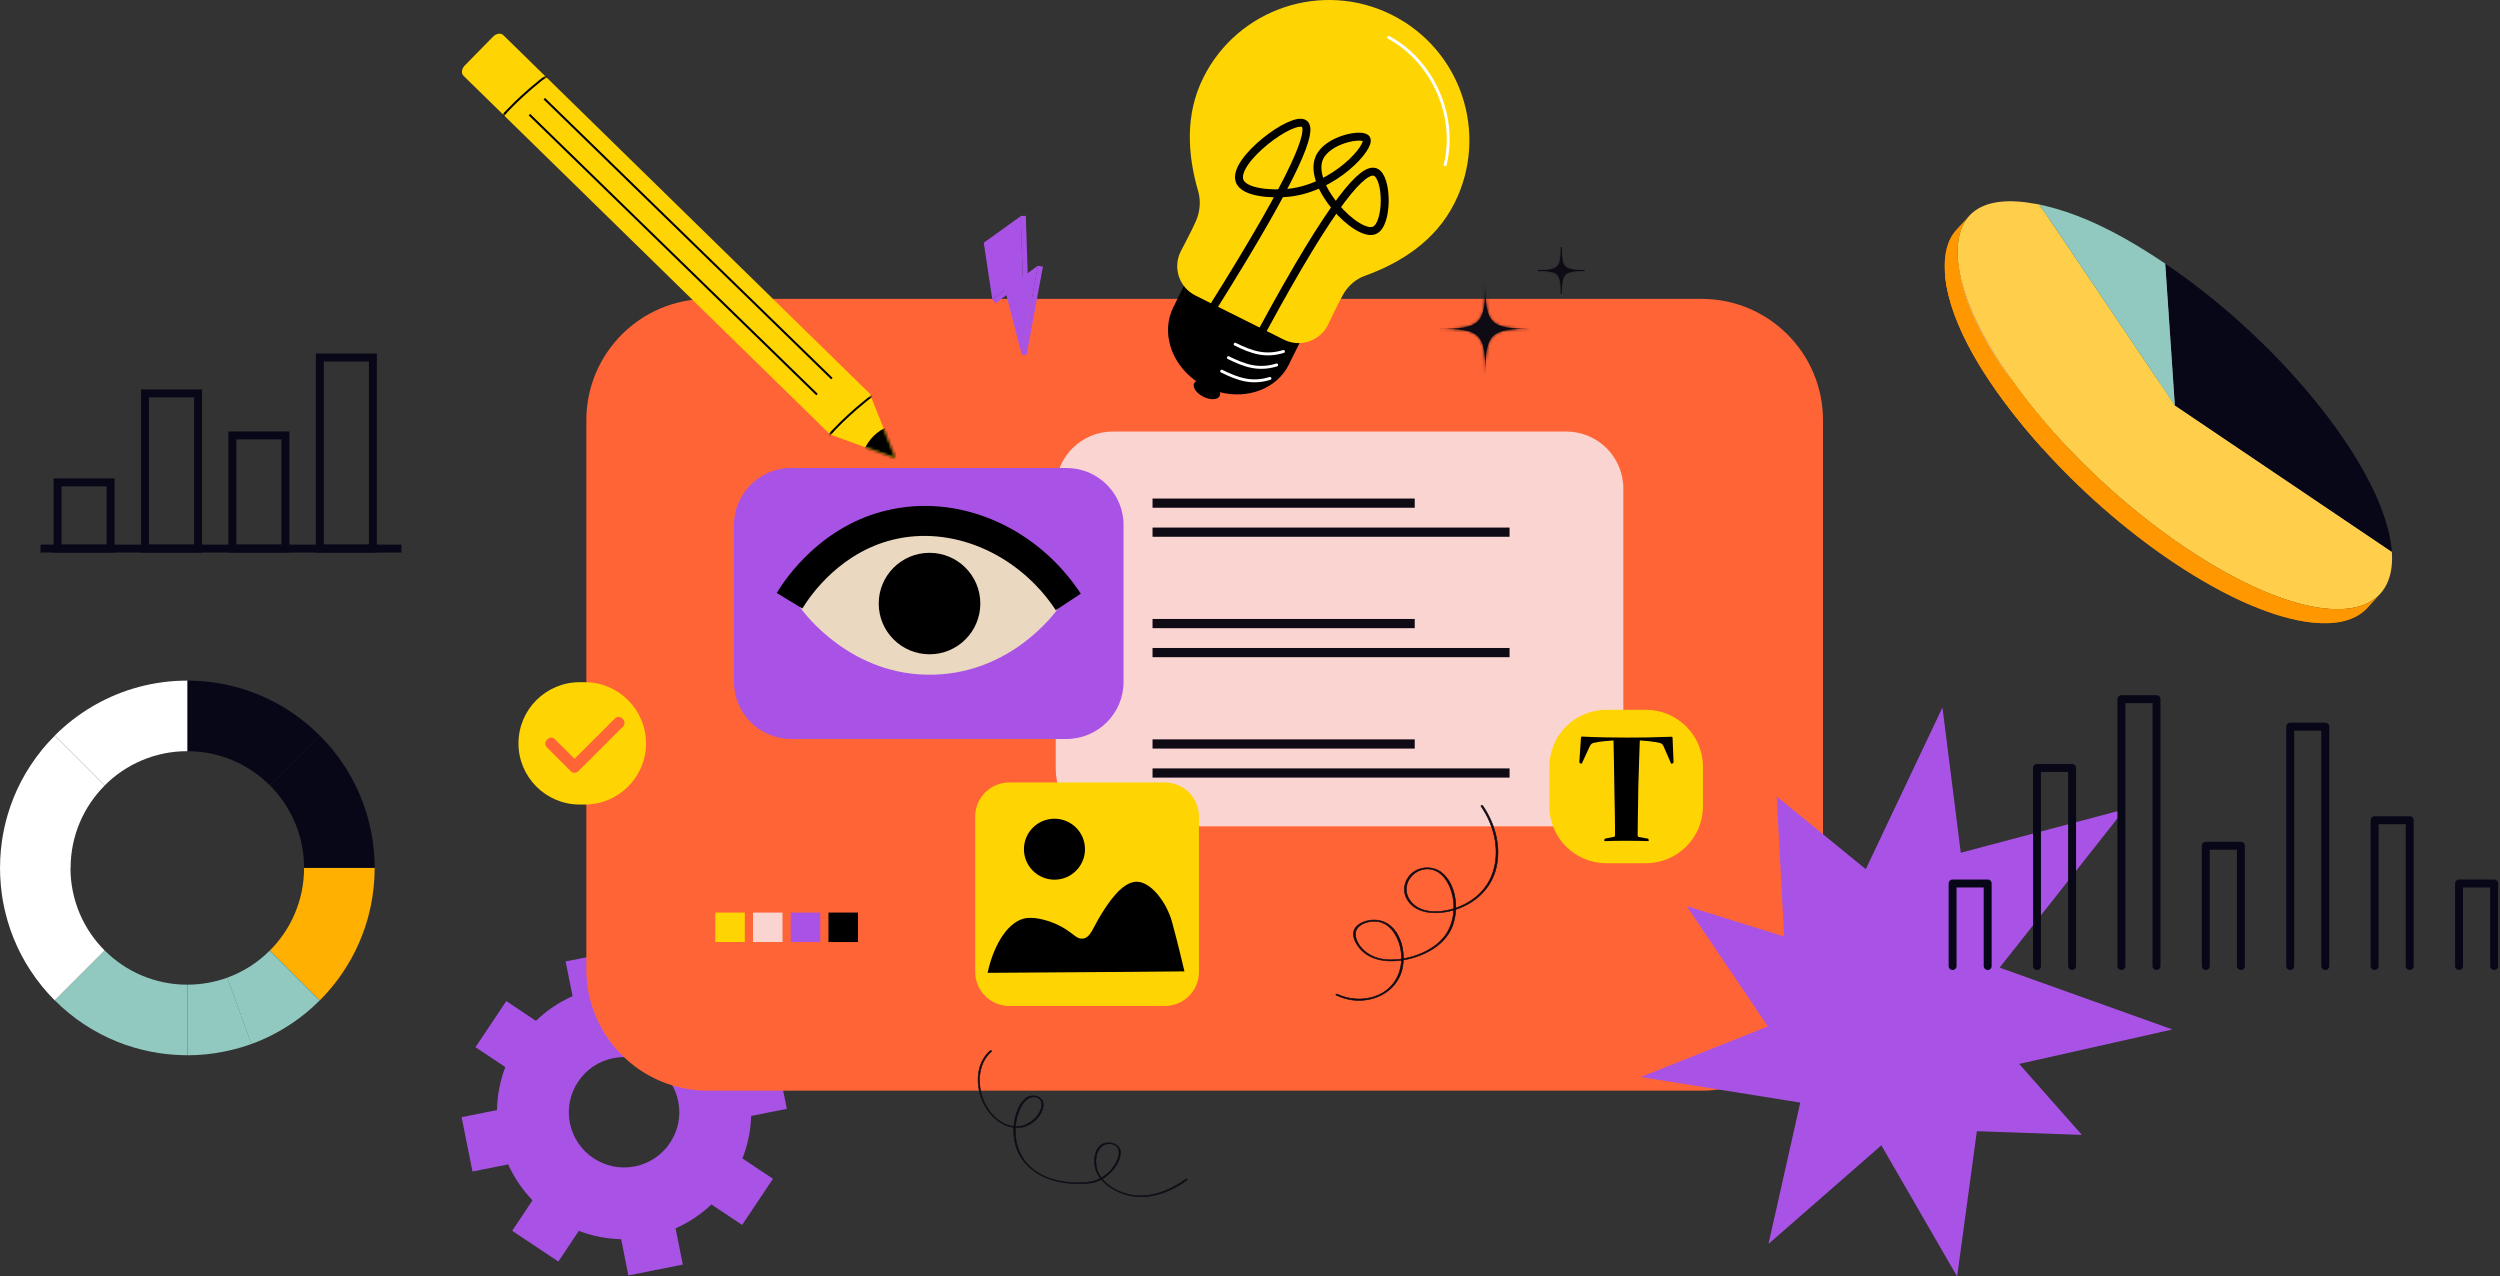 <svg width="944" height="482" viewBox="0 0 944 482" fill="none" xmlns="http://www.w3.org/2000/svg">
<rect x="0" y="0" width="944" height="482" fill="#333333" stroke="none"/>
<g clip-path="url(#clip0_3827_627)">
<path d="M297.105 418.697L293.002 398.174L279.646 400.836C277.388 395.663 274.265 391.016 270.488 387.043L278.006 375.787L260.577 364.169L253.109 375.345C247.965 373.326 242.438 372.186 236.751 372.055L234.126 358.931L213.579 363.029L216.204 376.154C210.999 378.454 206.337 381.629 202.365 385.466L191.176 378.007L179.545 395.416L190.814 402.926C188.853 408.039 187.756 413.529 187.661 419.174L174.305 421.837L178.408 442.36L191.885 439.673C194.178 444.766 197.316 449.331 201.092 453.234L193.404 464.741L210.833 476.359L218.572 464.777C223.606 466.7 229.002 467.795 234.548 467.921L237.279 481.598L257.826 477.499L255.096 463.822C260.169 461.577 264.731 458.498 268.638 454.791L280.234 462.521L291.865 445.112L280.345 437.432C282.331 432.384 283.472 426.96 283.633 421.379L297.11 418.692L297.105 418.697ZM256.111 415.915C258.364 427.186 251.017 438.181 239.733 440.431C228.449 442.681 217.441 435.343 215.188 424.072C212.935 412.8 220.282 401.805 231.566 399.555C242.851 397.305 253.858 404.643 256.111 415.915Z" fill="#A953E6"/>
<path d="M642.495 112.853H267.275C241.941 112.853 221.403 133.366 221.403 158.671V366.023C221.403 391.327 241.941 411.841 267.275 411.841H642.495C667.83 411.841 688.367 391.327 688.367 366.023V158.671C688.367 133.366 667.83 112.853 642.495 112.853Z" fill="#FF6436"/>
<path d="M591.399 162.945H420.222C408.308 162.945 398.649 172.593 398.649 184.493V290.485C398.649 302.385 408.308 312.033 420.222 312.033H591.399C603.313 312.033 612.972 302.385 612.972 290.485V184.493C612.972 172.593 603.313 162.945 591.399 162.945Z" fill="#FAD4D1"/>
<path d="M218.899 257.596H220.81C233.573 257.596 243.937 267.948 243.937 280.696C243.937 293.444 233.573 303.796 220.81 303.796H218.899C206.137 303.796 195.772 293.444 195.772 280.696C195.772 267.948 206.137 257.596 218.899 257.596Z" fill="#FFD403"/>
<path d="M235.258 271.589L234.951 271.283C234.197 270.529 232.965 270.529 232.211 271.283L216.943 286.532L209.511 279.108C208.757 278.355 207.525 278.355 206.77 279.108L206.464 279.415C205.709 280.168 205.709 281.399 206.464 282.152L215.264 290.947L215.571 291.254C216.325 292.007 217.557 292.007 218.311 291.254L218.618 290.947L235.258 274.327C236.012 273.573 236.012 272.343 235.258 271.589Z" fill="#FF6436"/>
<path d="M486.697 137.661C486.903 137.244 487.089 136.823 487.265 136.401L487.28 136.411L499.897 111.196L456.318 89.447L443.701 114.662L443.752 114.687C443.515 115.084 443.289 115.486 443.083 115.902C438.311 125.441 442.183 137.27 451.692 143.955C451.34 144.146 451.068 144.407 450.897 144.738C450.163 146.205 451.727 148.475 454.392 149.807C457.058 151.138 459.813 151.022 460.547 149.555C460.764 149.118 460.779 148.616 460.623 148.089C471.213 150.826 482.141 146.763 486.687 137.671" fill="black"/>
<path d="M549.243 76.644C562.333 50.48 551.707 18.67 525.513 5.596C499.318 -7.479 467.472 3.135 454.387 29.299C447.417 43.232 448.398 58.35 452.431 72.219C453.452 75.74 453.17 79.703 451.687 83.244C450.425 86.262 445.828 94.957 445.828 94.957C442.766 101.08 445.25 108.518 451.38 111.577L484.786 128.253C490.916 131.312 498.363 128.831 501.426 122.708C501.426 122.708 505.629 113.813 507.289 110.985C509.14 107.83 512.021 105.369 515.305 104.179C529.144 99.181 542.143 90.828 549.238 76.644M512.358 104.867C512.519 104.837 512.675 104.802 512.836 104.771C512.675 104.807 512.519 104.837 512.358 104.867Z" fill="#FFD403"/>
<path d="M524.1 14.612C530.496 18.057 535.802 23.276 539.613 29.439C543.42 35.597 545.743 42.684 546.211 49.912C546.478 54.001 546.131 58.104 545.15 62.082C544.979 62.781 546.065 63.007 546.236 62.313C548.021 55.081 547.705 47.441 545.638 40.298C543.571 33.161 539.759 26.511 534.58 21.177C531.658 18.173 528.294 15.611 524.603 13.622C523.974 13.281 523.471 14.275 524.1 14.612Z" fill="white"/>
<path d="M484.454 132.186C481.537 133.105 478.52 133.341 475.508 132.769C472.39 132.176 469.469 130.875 466.647 129.474C466.009 129.157 465.506 130.147 466.145 130.463C469.107 131.935 472.189 133.301 475.468 133.889C478.611 134.456 481.774 134.195 484.816 133.236C485.5 133.02 485.138 131.97 484.459 132.186" fill="white"/>
<path d="M481.904 137.274C478.988 138.193 475.97 138.429 472.958 137.857C469.845 137.264 466.919 135.963 464.098 134.562C463.459 134.245 462.956 135.235 463.595 135.551C466.557 137.023 469.639 138.389 472.918 138.977C476.061 139.544 479.224 139.283 482.266 138.324C482.95 138.108 482.588 137.058 481.909 137.274" fill="white"/>
<path d="M479.36 142.362C476.443 143.281 473.426 143.517 470.414 142.944C467.301 142.352 464.374 141.051 461.553 139.65C460.915 139.333 460.412 140.323 461.05 140.639C464.012 142.111 467.095 143.477 470.374 144.065C473.517 144.632 476.68 144.371 479.722 143.412C480.406 143.196 480.044 142.146 479.365 142.362" fill="white"/>
<path d="M476.438 125.295C504.101 74.187 514.963 63.303 519.308 64.975C524.05 66.804 524.2 84.846 518.925 87.006C512.458 89.648 493.621 70.124 498.157 59.651C501.194 52.634 514.555 50.108 515.958 52.454C517.698 55.362 504.141 70.842 486.777 72.771C480.682 73.449 469.634 72.952 468.035 68.215C465.44 60.53 488.316 43.478 492.535 46.758C495.587 49.133 490.89 63.74 457.736 116.53" stroke="black" stroke-width="3" stroke-miterlimit="10"/>
<path d="M374.431 396.983C366.22 404.171 369.81 419.802 379.224 424.283C381.974 425.593 385.112 425.885 387.863 424.448C389.437 423.625 390.875 422.439 391.916 420.993C392.816 419.737 393.621 417.899 393.299 416.311C392.801 413.865 389.734 413.694 388.024 414.91C386.752 415.814 385.862 417.22 385.188 418.602C383.805 421.435 383.327 424.564 383.403 427.698C383.543 433.645 386.299 439.014 391.262 442.355C396.281 445.73 402.602 446.835 408.561 446.579C411.377 446.458 413.821 446.041 416.25 444.535C418.965 442.852 421.213 440.175 422.229 437.126C422.822 435.338 422.757 433.258 420.846 432.319C419.046 431.435 416.723 431.852 415.43 433.394C413.449 435.765 413.429 439.833 414.606 442.561C416.723 447.463 422.757 450.617 427.846 451.35C434.318 452.285 440.946 449.798 446.291 446.287C446.809 445.946 447.322 445.589 447.82 445.218C447.986 445.092 448.514 445.348 448.338 445.479C443.671 448.985 437.868 451.531 432.005 451.863C426.066 452.199 419.292 449.693 415.516 444.931C413.454 442.335 412.79 438.949 413.635 435.74C414.042 434.198 414.897 432.681 416.396 431.977C417.799 431.319 419.574 431.38 420.972 432.028C424.467 433.645 422.968 437.633 421.414 440.135C419.634 442.998 416.838 445.253 413.61 446.298C412.328 446.709 410.955 446.795 409.617 446.885C407.842 447.001 406.062 446.996 404.292 446.855C401.124 446.604 397.981 445.931 395.039 444.72C389.256 442.34 384.66 437.739 383.297 431.52C382.563 428.175 382.608 424.388 383.589 421.093C384.393 418.391 386.103 414.518 389.206 413.87C390.573 413.589 392.278 413.981 393.224 415.051C394.35 416.331 393.968 418.255 393.349 419.682C392.027 422.735 388.482 425.513 385.102 425.759C379.229 426.186 374.165 421.967 371.625 417.004C368.975 411.831 368.286 405.045 371.309 399.867C372.002 398.676 372.888 397.621 373.923 396.712C374.079 396.577 374.612 396.823 374.441 396.973L374.431 396.983Z" fill="#0E0B15"/>
<path d="M442.892 448.96C439.316 450.728 435.585 451.768 432 451.974C425.9 452.32 419.488 449.729 415.817 445.479C415.113 445.851 414.384 446.162 413.635 446.403C412.363 446.815 411 446.906 409.682 446.991H409.612C407.807 447.112 406.006 447.102 404.271 446.966C400.907 446.695 397.784 445.977 394.988 444.826C388.778 442.27 384.473 437.428 383.181 431.551C382.769 429.688 382.613 427.719 382.698 425.805C377.438 425.097 373.466 420.867 371.515 417.065C368.563 411.314 368.442 404.548 371.203 399.827C371.897 398.636 372.787 397.567 373.838 396.647C373.964 396.537 374.17 396.592 374.25 396.617C374.386 396.662 374.542 396.758 374.567 396.883C374.582 396.949 374.557 397.014 374.502 397.064C370.971 400.153 369.382 405.066 370.142 410.546C370.976 416.593 374.562 421.947 379.269 424.188C380.425 424.74 381.592 425.087 382.729 425.227C382.834 423.781 383.081 422.369 383.468 421.068C384.192 418.637 385.897 414.453 389.165 413.775C390.684 413.459 392.379 413.961 393.284 414.991C394.566 416.447 393.922 418.587 393.43 419.732C392.042 422.937 388.381 425.634 385.092 425.875C384.559 425.915 384.031 425.915 383.518 425.885C383.488 426.478 383.483 427.081 383.498 427.698C383.639 433.711 386.485 439.025 391.307 442.27C397.02 446.117 403.834 446.68 408.541 446.474C410.723 446.378 413.041 446.117 415.35 444.917C413.323 442.31 412.654 438.965 413.514 435.715C414.002 433.866 415.008 432.505 416.33 431.883C417.723 431.23 419.513 431.245 420.997 431.933C422.058 432.425 422.742 433.163 423.033 434.138C423.662 436.232 422.334 438.829 421.485 440.195C420.207 442.25 418.407 443.982 416.34 445.188C419.171 448.603 423.949 450.688 427.846 451.25C433.498 452.069 440.02 450.276 446.216 446.203C446.764 445.841 447.262 445.494 447.734 445.138C447.915 445.002 448.298 445.138 448.413 445.298C448.484 445.394 448.469 445.499 448.383 445.57C446.623 446.891 444.777 448.031 442.882 448.965L442.892 448.96ZM416.008 445.374C419.639 449.553 425.965 452.099 431.984 451.758C437.426 451.446 443.193 449.196 448.237 445.409C448.207 445.379 448.132 445.334 448.031 445.303C447.941 445.278 447.88 445.293 447.865 445.303C447.387 445.66 446.885 446.012 446.331 446.378C440.091 450.482 433.518 452.285 427.811 451.461C423.863 450.889 419.016 448.769 416.149 445.293C416.099 445.324 416.049 445.349 415.998 445.374H416.008ZM382.91 425.83C382.824 427.719 382.98 429.657 383.387 431.501C384.665 437.307 388.919 442.089 395.069 444.62C397.845 445.766 400.947 446.479 404.287 446.745C406.016 446.886 407.802 446.896 409.597 446.775H409.667C410.97 446.685 412.317 446.599 413.569 446.193C414.294 445.961 414.998 445.66 415.676 445.308C415.616 445.233 415.551 445.158 415.49 445.082C413.137 446.318 410.774 446.584 408.556 446.68C403.819 446.886 396.955 446.318 391.192 442.435C386.309 439.15 383.428 433.776 383.287 427.693C383.272 427.071 383.282 426.458 383.312 425.86C383.176 425.85 383.045 425.835 382.91 425.82V425.83ZM415.682 444.987C415.742 445.062 415.802 445.138 415.868 445.208C415.918 445.178 415.973 445.153 416.023 445.123C415.963 445.047 415.903 444.972 415.847 444.897C415.792 444.927 415.742 444.957 415.687 444.987H415.682ZM416.028 444.791C416.089 444.866 416.144 444.947 416.21 445.022C418.261 443.837 420.046 442.124 421.309 440.085C422.138 438.754 423.436 436.217 422.832 434.203C422.561 433.294 421.912 432.596 420.911 432.134C419.483 431.476 417.768 431.456 416.426 432.083C415.153 432.676 414.193 433.992 413.725 435.775C412.881 438.97 413.544 442.265 415.546 444.821C415.601 444.791 415.656 444.761 415.717 444.731C415.234 444.068 414.822 443.365 414.495 442.611C413.353 439.964 413.258 435.815 415.335 433.334C416.627 431.787 419.01 431.315 420.876 432.229C422.536 433.043 423.074 434.886 422.314 437.166C421.324 440.15 419.126 442.872 416.29 444.635C416.199 444.691 416.114 444.741 416.023 444.796L416.028 444.791ZM416.818 432.44C416.315 432.691 415.863 433.033 415.5 433.465C413.479 435.881 413.574 439.934 414.696 442.521C415.018 443.264 415.425 443.962 415.903 444.615C415.998 444.56 416.089 444.505 416.184 444.445C418.98 442.712 421.143 440.03 422.118 437.091C422.465 436.051 423.023 433.515 420.786 432.415C419.528 431.797 418.025 431.842 416.818 432.435V432.44ZM383.533 425.669C384.036 425.699 384.554 425.699 385.077 425.659C388.29 425.423 391.876 422.781 393.233 419.642C393.711 418.542 394.33 416.493 393.123 415.126C392.263 414.152 390.654 413.68 389.205 413.981C386.047 414.634 384.378 418.743 383.669 421.129C383.282 422.419 383.04 423.816 382.935 425.252C383.07 425.267 383.206 425.277 383.337 425.288C383.523 422.801 384.106 420.551 385.077 418.562C385.927 416.819 386.867 415.599 387.948 414.83C389.014 414.067 390.573 413.856 391.73 414.313C392.353 414.559 393.148 415.101 393.389 416.297C393.802 418.326 392.424 420.456 391.986 421.063C390.971 422.48 389.552 423.69 387.898 424.554C386.555 425.252 385.077 425.574 383.533 425.514C383.533 425.569 383.528 425.624 383.523 425.679L383.533 425.669ZM383.558 425.293C385.062 425.348 386.505 425.031 387.807 424.353C389.437 423.504 390.825 422.319 391.82 420.928C392.243 420.34 393.585 418.276 393.188 416.332C392.962 415.232 392.233 414.73 391.659 414.504C390.563 414.072 389.09 414.272 388.079 414.996C387.028 415.744 386.113 416.94 385.278 418.647C384.323 420.606 383.749 422.831 383.563 425.288L383.558 425.293ZM382.92 425.614C383.055 425.629 383.186 425.644 383.322 425.654C383.322 425.599 383.327 425.549 383.332 425.493C383.196 425.483 383.065 425.473 382.93 425.463C382.93 425.514 382.925 425.564 382.92 425.614ZM373.984 396.798C373.984 396.798 373.984 396.798 373.979 396.798C372.943 397.707 372.068 398.757 371.384 399.927C368.658 404.583 368.784 411.274 371.701 416.96C373.622 420.707 377.534 424.876 382.703 425.584C382.703 425.534 382.708 425.483 382.713 425.438C381.547 425.293 380.355 424.941 379.173 424.378C374.401 422.108 370.77 416.688 369.925 410.576C369.156 405.025 370.77 400.043 374.356 396.904C374.356 396.904 374.255 396.838 374.135 396.808C374.054 396.788 374.004 396.793 373.984 396.808V396.798Z" fill="#0E0B15"/>
<path d="M559.894 304.243C564.807 311.425 567.206 320.677 564.551 329.166C562.132 336.906 555.358 342.145 547.619 343.993C541.942 345.349 534.097 345.063 531.08 339.121C529.255 335.525 530.773 331.18 534.087 329.05C537.185 327.061 541.464 327.177 544.356 329.487C550.053 334.033 550.908 343.546 548.354 349.92C545.693 356.565 538.779 360.433 532.106 362.055C525.212 363.728 516.527 363.271 512.398 356.631C511.468 355.134 510.709 353.26 511.232 351.487C511.679 349.97 513.037 348.936 514.43 348.318C517.327 347.037 521.078 347.032 523.814 348.725C529.496 352.251 531.035 360.85 529.224 366.832C526.831 374.738 518.378 378.686 510.538 377.591C508.466 377.305 506.475 376.677 504.584 375.788C504.141 375.582 504.679 375.26 504.986 375.406C512.092 378.741 521.475 377.691 526.348 371.046C530.205 365.787 530.054 357.987 526.645 352.537C525 349.91 522.576 348.037 519.388 347.901C516.175 347.765 511.373 349.272 511.855 353.306C512.293 356.947 515.662 360.031 518.911 361.312C522.169 362.593 525.835 362.633 529.26 362.121C535.093 361.247 541.439 358.549 545.226 353.883C549.731 348.333 550.083 339.814 546.815 333.571C545.15 330.391 542.304 327.875 538.502 328.131C534.354 328.412 530.798 331.969 531.04 336.218C531.221 339.367 533.589 342.009 536.41 343.195C539.322 344.415 542.681 344.405 545.749 343.883C552.759 342.677 559.477 338.513 562.655 332.014C565.994 325.183 565.376 316.991 562.419 310.144C561.554 308.14 560.478 306.247 559.246 304.449C559.024 304.122 559.738 304.007 559.904 304.248L559.894 304.243Z" fill="#0E0B15"/>
<path d="M513.143 377.872C512.268 377.872 511.393 377.812 510.518 377.691C508.506 377.41 506.495 376.802 504.529 375.883C504.237 375.748 504.297 375.557 504.323 375.501C504.418 375.296 504.785 375.195 505.022 375.306C511.534 378.364 521.189 377.887 526.253 370.976C527.962 368.645 528.903 365.732 529.074 362.723C524.271 363.356 516.371 363.226 512.303 356.686C511.076 354.712 510.684 352.954 511.126 351.452C511.659 349.654 513.394 348.654 514.38 348.217C517.503 346.831 521.224 346.997 523.864 348.629C528.118 351.266 530.074 356.761 530.039 361.88C536.3 360.77 541.902 357.791 545.13 353.813C547.343 351.091 548.59 347.504 548.816 343.787C548.429 343.898 548.042 343.998 547.645 344.094C541.54 345.55 533.957 345.023 530.985 339.166C529.21 335.675 530.547 331.19 534.027 328.955C537.185 326.926 541.555 327.112 544.421 329.397C548.223 332.431 549.867 337.685 549.812 342.728C555.515 340.769 560.126 336.921 562.55 331.959C565.642 325.63 565.557 317.689 562.308 310.18C561.484 308.271 560.418 306.362 559.145 304.499C559.055 304.368 559.085 304.263 559.11 304.213C559.165 304.097 559.316 304.017 559.507 304.002C559.668 303.992 559.885 304.027 559.985 304.177C565.351 312.023 567.101 321.376 564.657 329.191C562.565 335.886 557.084 341.11 549.792 343.486C549.686 345.791 549.229 348.027 548.454 349.95C545.156 358.183 535.943 361.222 532.131 362.151C531.608 362.276 530.884 362.437 530.024 362.578C529.959 364.075 529.722 365.531 529.32 366.852C528.174 370.634 525.634 373.683 521.968 375.667C519.303 377.114 516.241 377.867 513.143 377.867V377.872ZM504.805 375.476C504.675 375.476 504.544 375.542 504.519 375.597C504.504 375.627 504.579 375.672 504.624 375.692C506.565 376.606 508.562 377.209 510.548 377.485C517.679 378.48 526.61 375.074 529.114 366.802C529.506 365.506 529.738 364.09 529.808 362.623C529.642 362.648 529.466 362.673 529.29 362.698C529.124 365.767 528.164 368.736 526.424 371.111C524.1 374.281 520.671 376.345 516.512 377.079C512.65 377.757 508.537 377.199 504.926 375.506C504.886 375.486 504.846 375.481 504.8 375.481L504.805 375.476ZM518.835 347.494C517.362 347.494 515.858 347.796 514.47 348.413C513.515 348.835 511.84 349.8 511.333 351.512C510.905 352.949 511.292 354.652 512.484 356.57C516.497 363.03 524.337 363.14 529.079 362.507C529.079 362.422 529.084 362.337 529.089 362.251C525.156 362.819 521.717 362.538 518.855 361.412C515.748 360.192 512.192 357.138 511.735 353.321C511.579 352.04 511.936 350.93 512.781 350.016C514.32 348.353 517.201 347.705 519.378 347.796C522.345 347.921 524.88 349.543 526.72 352.482C528.5 355.325 529.36 358.7 529.31 362.005C529.481 361.98 529.652 361.95 529.823 361.925C529.868 356.867 527.947 351.427 523.748 348.82C522.34 347.946 520.61 347.504 518.83 347.504L518.835 347.494ZM529.31 362.216C529.31 362.301 529.305 362.387 529.3 362.472C529.476 362.447 529.647 362.422 529.818 362.397C529.818 362.306 529.823 362.221 529.823 362.136C529.652 362.166 529.481 362.191 529.31 362.216ZM530.039 362.101C530.039 362.191 530.039 362.276 530.034 362.367C530.869 362.226 531.573 362.075 532.081 361.95C535.857 361.036 544.99 358.022 548.253 349.88C549.007 347.996 549.46 345.817 549.571 343.566C549.395 343.622 549.214 343.677 549.033 343.732C548.816 347.519 547.554 351.176 545.301 353.954C542.033 357.977 536.37 360.991 530.039 362.101ZM518.971 347.996C516.909 347.996 514.35 348.644 512.947 350.156C512.142 351.025 511.81 352.08 511.956 353.291C512.404 357.022 515.889 360.011 518.941 361.206C521.777 362.322 525.197 362.598 529.104 362.03C529.159 358.755 528.309 355.41 526.549 352.587C525.292 350.583 523.029 348.157 519.378 348.001C519.248 347.996 519.112 347.991 518.976 347.991L518.971 347.996ZM538.93 327.765C537.255 327.765 535.571 328.217 534.143 329.136C530.753 331.311 529.451 335.676 531.176 339.066C534.097 344.812 541.57 345.319 547.594 343.883C548.012 343.782 548.424 343.677 548.826 343.556C548.826 343.456 548.837 343.355 548.837 343.26C547.836 343.556 546.81 343.797 545.754 343.978C542.103 344.606 538.94 344.37 536.355 343.285C533.222 341.969 531.085 339.196 530.919 336.218C530.683 332.064 534.148 328.312 538.482 328.016C541.877 327.785 544.949 329.789 546.895 333.516C548.409 336.409 549.118 339.719 549.053 342.969C549.234 342.913 549.41 342.858 549.586 342.798C549.661 337.795 548.042 332.566 544.275 329.563C542.777 328.367 540.856 327.76 538.92 327.76L538.93 327.765ZM539.01 328.222C538.845 328.222 538.674 328.227 538.503 328.237C534.283 328.523 530.909 332.175 531.141 336.208C531.307 339.101 533.388 341.803 536.446 343.089C538.99 344.159 542.113 344.39 545.724 343.767C546.795 343.581 547.836 343.34 548.847 343.034C548.922 339.799 548.223 336.499 546.709 333.616C544.899 330.16 542.113 328.217 539.005 328.217L539.01 328.222ZM549.058 343.2C549.058 343.3 549.053 343.401 549.048 343.501C549.229 343.446 549.405 343.391 549.586 343.335C549.586 343.235 549.591 343.134 549.596 343.029C549.42 343.089 549.239 343.144 549.063 343.2H549.058ZM549.807 342.959C549.807 343.059 549.807 343.165 549.797 343.265C556.988 340.899 562.384 335.736 564.451 329.136C566.874 321.381 565.139 312.098 559.809 304.308C559.769 304.253 559.648 304.218 559.528 304.228C559.407 304.238 559.326 304.278 559.311 304.313C559.301 304.333 559.316 304.363 559.331 304.383C560.614 306.257 561.68 308.181 562.515 310.099C565.783 317.669 565.869 325.67 562.751 332.059C560.292 337.092 555.605 340.99 549.817 342.959H549.807Z" fill="#0E0B15"/>
<path d="M589.538 111C589.533 103.034 588.653 102.16 580.678 102.165C588.653 102.16 589.528 101.286 589.523 93.314C589.528 101.281 590.408 102.155 598.384 102.15C590.408 102.155 589.533 103.034 589.538 111Z" fill="#0E0B15"/>
<path d="M589.327 111C589.322 103.204 588.518 102.376 580.769 102.376H580.683V101.949C584.59 101.949 586.788 101.733 587.95 100.572C589.111 99.412 589.317 97.217 589.317 93.314H589.745C589.75 101.105 590.554 101.939 598.299 101.939H598.389V102.366C590.559 102.371 589.75 103.179 589.755 111H589.327ZM585.128 102.16C588.01 102.561 589.126 103.672 589.534 106.54C589.936 103.672 591.052 102.556 593.934 102.155C592.506 101.954 591.51 101.572 590.811 100.879C590.112 100.181 589.73 99.181 589.524 97.745C589.322 99.176 588.94 100.181 588.241 100.879C587.547 101.572 586.547 101.959 585.123 102.16H585.128Z" fill="#0E0B15"/>
<mask id="mask0_3827_627" style="mask-type:luminance" maskUnits="userSpaceOnUse" x="580" y="93" width="19" height="18">
<mask id="mask1_3827_627" style="mask-type:luminance" maskUnits="userSpaceOnUse" x="580" y="93" width="19" height="18">
<path d="M589.538 111C589.533 103.034 588.653 102.16 580.678 102.165C588.653 102.16 589.528 101.286 589.523 93.314C589.528 101.281 590.408 102.155 598.384 102.15C590.408 102.155 589.533 103.034 589.538 111Z" fill="white"/>
</mask>
<g mask="url(#mask1_3827_627)">
<path d="M589.327 111C589.322 103.204 588.518 102.376 580.769 102.376H580.683V101.949C584.59 101.949 586.788 101.733 587.95 100.572C589.111 99.412 589.317 97.217 589.317 93.314H589.745C589.75 101.105 590.554 101.939 598.299 101.939H598.389V102.366C590.559 102.371 589.75 103.179 589.755 111H589.327ZM585.128 102.16C588.01 102.561 589.126 103.672 589.534 106.54C589.936 103.672 591.052 102.556 593.934 102.155C592.506 101.954 591.51 101.572 590.811 100.879C590.112 100.181 589.73 99.181 589.524 97.745C589.322 99.176 588.94 100.181 588.241 100.879C587.547 101.572 586.547 101.959 585.123 102.16H585.128Z" fill="white"/>
</g>
</mask>
<g mask="url(#mask0_3827_627)">
<path d="M598.389 93.314H580.683V111H598.389V93.314Z" fill="#0E0B15"/>
<path d="M580.476 111.216L580.461 93.109L598.59 93.094L598.605 111.201L580.476 111.216ZM580.889 93.536L580.904 110.794L598.183 110.779L598.167 93.521L580.889 93.536Z" fill="#0E0B15"/>
<path d="M593.34 107.097C590.609 109.197 586.687 108.689 584.585 105.957C582.483 103.23 582.991 99.312 585.726 97.212C588.457 95.113 592.379 95.62 594.481 98.353C596.583 101.08 596.075 104.998 593.34 107.097Z" fill="#0E0B15"/>
<path d="M589.548 108.609C589.267 108.609 588.985 108.589 588.703 108.554C586.994 108.333 585.47 107.459 584.419 106.092C583.368 104.726 582.91 103.033 583.132 101.326C583.353 99.618 584.228 98.096 585.596 97.046C586.963 95.996 588.658 95.539 590.368 95.76C592.078 95.981 593.601 96.855 594.652 98.222C595.703 99.588 596.161 101.281 595.94 102.988C595.718 104.696 594.843 106.218 593.476 107.268C592.334 108.142 590.966 108.609 589.553 108.609H589.548ZM589.528 96.132C588.246 96.132 586.948 96.539 585.857 97.378C584.58 98.357 583.765 99.779 583.554 101.376C583.348 102.973 583.775 104.55 584.756 105.826C585.736 107.102 587.16 107.916 588.759 108.127C590.358 108.333 591.937 107.906 593.214 106.926C594.491 105.947 595.306 104.525 595.517 102.928C595.723 101.331 595.301 99.754 594.315 98.478C593.129 96.936 591.338 96.132 589.528 96.132Z" fill="#0E0B15"/>
<path d="M591.439 104.626C590.072 105.676 588.11 105.42 587.059 104.059C586.008 102.692 586.265 100.733 587.628 99.684C588.995 98.634 590.957 98.89 592.008 100.251C593.059 101.617 592.802 103.571 591.439 104.626Z" fill="#0E0B15"/>
<path d="M589.538 105.485C588.538 105.485 587.547 105.038 586.893 104.189C585.772 102.732 586.043 100.638 587.502 99.518C588.206 98.975 589.081 98.739 589.966 98.855C590.851 98.97 591.635 99.422 592.178 100.126C592.722 100.829 592.958 101.703 592.842 102.587C592.727 103.471 592.274 104.254 591.57 104.797C590.967 105.259 590.247 105.485 589.538 105.485ZM589.528 99.252C588.89 99.252 588.276 99.458 587.758 99.854C586.486 100.834 586.25 102.662 587.225 103.928C588.206 105.199 590.036 105.435 591.303 104.46C592.576 103.481 592.812 101.658 591.837 100.387C591.364 99.774 590.68 99.377 589.905 99.277C589.78 99.262 589.649 99.252 589.523 99.252H589.528Z" fill="#0E0B15"/>
</g>
<path d="M560.895 141.724C560.88 125.887 559.14 124.149 543.285 124.164C559.14 124.149 560.88 122.411 560.865 106.574C560.88 122.411 562.62 124.149 578.475 124.134C562.62 124.149 560.88 125.887 560.895 141.724Z" fill="#0E0B15"/>
<mask id="mask2_3827_627" style="mask-type:luminance" maskUnits="userSpaceOnUse" x="543" y="106" width="36" height="36">
<path d="M560.895 141.724C560.88 125.887 559.14 124.149 543.285 124.164C559.14 124.149 560.88 122.411 560.865 106.574C560.88 122.411 562.62 124.149 578.475 124.134C562.62 124.149 560.88 125.887 560.895 141.724Z" fill="white"/>
</mask>
<g mask="url(#mask2_3827_627)">
<path d="M578.481 106.574H543.29V141.724H578.481V106.574Z" fill="#0E0B15"/>
<path d="M568.453 133.968C563.022 138.142 555.228 137.133 551.049 131.703C546.87 126.278 547.881 118.493 553.317 114.319C558.748 110.145 566.542 111.155 570.721 116.584C574.9 122.009 573.889 129.794 568.453 133.968Z" fill="#0E0B15"/>
<path d="M564.667 129.057C561.951 131.146 558.054 130.639 555.962 127.927C553.87 125.214 554.378 121.322 557.094 119.232C559.809 117.143 563.706 117.65 565.798 120.362C567.89 123.075 567.382 126.967 564.667 129.057Z" fill="#0E0B15"/>
</g>
<path d="M281.235 344.586H270.096V355.712H281.235V344.586Z" fill="#FFD403"/>
<path d="M295.476 344.586H284.337V355.712H295.476V344.586Z" fill="#FAD4D1"/>
<path d="M309.723 344.586H298.584V355.712H309.723V344.586Z" fill="#A953E6"/>
<path d="M323.969 344.586H312.83V355.712H323.969V344.586Z" fill="black"/>
<path d="M439.88 295.468H381.094C373.998 295.468 368.246 301.213 368.246 308.301V367.018C368.246 374.106 373.998 379.851 381.094 379.851H439.88C446.976 379.851 452.728 374.106 452.728 367.018V308.301C452.728 301.213 446.976 295.468 439.88 295.468Z" fill="#FFD403"/>
<path d="M447.247 366.791C446.457 363.657 445.185 357.75 442.585 348.207C440.639 341.065 434.786 332.887 429.118 332.943C423.491 332.998 418.151 341.527 415.908 345.103C412.76 350.131 411.86 354.023 408.913 354.415C406.846 354.691 405.649 352.994 402.698 351.05C397.583 347.68 391.232 346.208 387.677 346.65C380.994 347.489 375.321 356.218 372.913 367.344C390.82 367.223 408.727 367.098 426.634 366.977" fill="black"/>
<path d="M398.167 332.169C404.532 332.169 409.693 327.015 409.693 320.657C409.693 314.299 404.532 309.145 398.167 309.145C391.801 309.145 386.641 314.299 386.641 320.657C386.641 327.015 391.801 332.169 398.167 332.169Z" fill="black"/>
<path d="M621.471 268.013H606.601C594.686 268.013 585.028 277.66 585.028 289.561V304.413C585.028 316.314 594.686 325.961 606.601 325.961H621.471C633.385 325.961 643.044 316.314 643.044 304.413V289.561C643.044 277.66 633.385 268.013 621.471 268.013Z" fill="#FFD403"/>
<path d="M631.925 287.873C631.925 288.124 631.417 288.381 631.166 288.381C631.101 288.381 631.04 288.315 630.975 288.255L628.189 281.866C627.872 281.168 627.555 280.791 626.922 280.6C624.769 279.967 620.334 279.651 619.193 279.586C619.002 283.317 618.75 294.011 618.624 297.361C618.559 300.902 618.373 312.731 618.373 315.263C618.373 315.895 618.624 316.021 619.072 316.086L622.24 316.654C622.431 316.654 622.557 317.036 622.557 317.412C622.557 317.538 622.557 317.603 622.366 317.603C620.973 317.538 617.488 317.478 613.817 317.478C610.463 317.478 607.355 317.543 605.962 317.603C605.771 317.603 605.771 317.538 605.771 317.478C605.771 317.161 605.897 316.654 606.088 316.654L609.316 316.021C609.759 315.956 609.824 315.77 609.824 315.137C609.89 312.606 609.633 300.079 609.573 297.11C609.573 294.579 609.321 282.815 609.256 279.586C608.18 279.651 603.81 279.967 601.658 280.535C601.024 280.726 600.647 281.102 600.265 281.861L597.353 288.185C597.288 288.31 597.227 288.375 597.102 288.375C596.911 288.375 596.342 288.059 596.342 287.868L596.976 278.571C596.976 278.32 597.102 278.129 597.418 278.129C597.926 278.129 599.128 278.194 601.723 278.32C604.383 278.385 608.371 278.511 614.325 278.511C620.279 278.511 624.08 278.445 626.741 278.32C629.401 278.254 630.728 278.194 631.176 278.194C631.427 278.194 631.558 278.32 631.558 278.636L631.94 287.873H631.925Z" fill="black"/>
<path d="M402.683 176.708H298.72C286.805 176.708 277.146 186.355 277.146 198.256V257.49C277.146 269.391 286.805 279.038 298.72 279.038H402.683C414.597 279.038 424.256 269.391 424.256 257.49V198.256C424.256 186.355 414.597 176.708 402.683 176.708Z" fill="#A953E6"/>
<path d="M302.094 229.322C311.005 211.075 329.244 199.201 349.338 198.593C370.579 197.95 390.428 210.01 399.882 229.322C398.142 231.784 381.889 253.949 352.637 254.753C321.354 255.612 303.472 231.271 302.094 229.322Z" fill="#EAD8C0"/>
<path d="M350.988 247.058C361.58 247.058 370.167 238.481 370.167 227.901C370.167 217.321 361.58 208.744 350.988 208.744C340.395 208.744 331.808 217.321 331.808 227.901C331.808 238.481 340.395 247.058 350.988 247.058Z" fill="black"/>
<path d="M398.66 230.397C385.122 209.864 361.306 198.974 339.396 203.299C317.944 207.533 306.091 224.636 302.969 229.774L293.293 223.913C295.607 220.11 299.66 214.359 305.85 208.588C315.053 200.009 325.598 194.499 337.204 192.209C350.284 189.627 363.931 191.309 376.669 197.076C389.326 202.807 400.203 212.179 408.113 224.184L398.66 230.402V230.397Z" fill="black"/>
<path d="M387.337 81.491L385.407 81.556L386.541 115.506L388.471 115.442L387.337 81.491Z" fill="#A953E6"/>
<path d="M374.719 113.027L375.885 114.563L386.392 106.606L385.225 105.07L374.719 113.027Z" fill="#A953E6"/>
<path d="M371.47 91.646C372.546 98.774 373.617 105.901 374.693 113.028C376.302 111.843 377.906 110.653 379.516 109.467L385.756 133.768L391.936 100.285L386.189 104.535L385.444 81.601C380.788 84.951 376.131 88.301 371.475 91.651L371.47 91.646Z" fill="#A953E6"/>
<path d="M393.801 100.702L391.902 100.352L385.716 133.754L387.615 134.105L393.801 100.702Z" fill="#A953E6"/>
<path d="M570.012 290.148H435.198V293.624H570.012V290.148Z" fill="#0E0B15"/>
<path d="M534.203 279.188H435.198V282.664H534.203V279.188Z" fill="#0E0B15"/>
<path d="M570.012 244.677H435.198V248.153H570.012V244.677Z" fill="#0E0B15"/>
<path d="M534.203 233.722H435.198V237.197H534.203V233.722Z" fill="#0E0B15"/>
<path d="M570.012 199.21H435.198V202.686H570.012V199.21Z" fill="#0E0B15"/>
<path d="M534.203 188.25H435.198V191.726H534.203V188.25Z" fill="#0E0B15"/>
<path d="M305.106 155.883L313.65 164.241L313.715 164.175C321.872 167.129 330.028 170.082 338.19 173.036C334.986 165.034 331.778 157.028 328.575 149.027L328.695 148.901L322.395 142.738L303.12 123.877L206.413 29.278L201.475 24.451L190.05 13.275C189.119 12.366 187.379 12.617 186.183 13.837L175.492 24.737C174.3 25.957 174.079 27.7 175.009 28.614L186.434 39.79L191.372 44.617L278.082 129.443" fill="#FFD403"/>
<mask id="mask3_3827_627" style="mask-type:luminance" maskUnits="userSpaceOnUse" x="174" y="12" width="165" height="162">
<path d="M305.106 155.883L313.65 164.241L313.715 164.175C321.872 167.129 330.028 170.082 338.19 173.036C334.986 165.034 331.778 157.028 328.575 149.027L328.695 148.901L322.395 142.738L303.12 123.877L206.413 29.278L201.475 24.451L190.05 13.275C189.119 12.366 187.379 12.617 186.183 13.837L175.492 24.737C174.3 25.957 174.079 27.7 175.009 28.614L186.434 39.79L191.372 44.617L278.082 129.443" fill="white"/>
</mask>
<g mask="url(#mask3_3827_627)">
<path d="M313.625 164.653C313.604 164.361 314.112 163.839 314.298 163.608C314.796 162.985 315.349 162.402 315.897 161.83C317.517 160.132 319.226 158.515 320.956 156.933C322.711 155.33 324.497 153.763 326.347 152.271C327.393 151.428 328.675 150.162 330.003 149.765C330.481 149.624 330.28 148.871 329.797 149.017C328.419 149.429 327.167 150.634 326.065 151.508C324.044 153.115 322.103 154.828 320.202 156.571C318.387 158.234 316.591 159.936 314.917 161.739C314.329 162.372 312.775 163.663 312.845 164.658C312.88 165.155 313.66 165.155 313.625 164.658V164.653Z" fill="black"/>
<path d="M190.346 44.1C190.326 43.809 190.834 43.286 191.02 43.055C191.518 42.437 192.071 41.85 192.619 41.277C194.238 39.579 195.948 37.962 197.678 36.38C199.433 34.778 201.218 33.211 203.069 31.719C204.115 30.875 205.397 29.609 206.725 29.212C207.202 29.072 207.001 28.318 206.518 28.464C205.141 28.876 203.888 30.081 202.787 30.955C200.766 32.562 198.825 34.275 196.924 36.018C195.108 37.681 193.313 39.383 191.639 41.187C191.05 41.82 189.496 43.111 189.567 44.105C189.602 44.602 190.381 44.602 190.346 44.105V44.1Z" fill="black"/>
<path d="M205.796 36.984L205.252 37.542L313.85 143.247L314.394 142.689L205.796 36.984Z" fill="black"/>
<path d="M200.18 43.005L199.636 43.562L308.234 149.268L308.778 148.71L200.18 43.005Z" fill="black"/>
<path d="M353.074 187.918C359.496 181.503 359.496 171.104 353.074 164.69C346.652 158.276 336.241 158.276 329.819 164.69C323.397 171.104 323.397 181.503 329.819 187.918C336.241 194.332 346.652 194.332 353.074 187.918Z" fill="black"/>
</g>
<path d="M619.545 406.678C639.624 409.898 659.704 413.117 679.783 416.337C675.785 434.123 671.788 451.909 667.785 469.694C681.991 457.288 696.192 444.887 710.398 432.48C719.937 448.985 729.477 465.49 739.016 482C741.5 463.712 743.979 445.424 746.464 427.136C759.679 427.603 772.894 428.07 786.11 428.532C778.22 419.597 770.33 410.666 762.44 401.731C781.725 397.396 801.01 393.056 820.295 388.721C798.551 380.941 776.802 373.161 755.058 365.38C770.787 345.45 786.522 325.524 802.252 305.594C781.629 311.059 761.012 316.523 740.389 321.993C738.081 303.715 735.778 285.437 733.469 267.159C723.819 287.507 714.169 307.854 704.524 328.202C693.315 319.06 682.106 309.913 670.892 300.772C671.828 318.392 672.763 336.012 673.698 353.632C661.423 349.805 649.148 345.972 636.878 342.145L667.533 387.581C651.537 393.95 635.536 400.319 619.54 406.683L619.545 406.678Z" fill="#A953E6"/>
</g>
<g clip-path="url(#clip1_3827_627)">
<path d="M771.369 77.531L770.189 77.27C770.579 77.35 770.969 77.441 771.369 77.531Z" fill="#D4D5D6"/>
<mask id="mask4_3827_627" style="mask-type:luminance" maskUnits="userSpaceOnUse" x="763" y="76" width="8" height="7">
<path d="M765.24 82.58C764.67 82.46 764.11 82.35 763.55 82.25C765.01 80.66 766.47 79.07 767.93 77.48C768.08 77.32 768.28 77.1 768.43 76.94C768.98 77.04 769.55 77.15 770.12 77.27C768.49 79.04 766.86 80.81 765.24 82.58Z" fill="white"/>
</mask>
<g mask="url(#mask4_3827_627)">
<path d="M770.31 77.301L765.43 82.611C765.37 82.601 765.31 82.581 765.25 82.571C764.68 82.451 764.11 82.341 763.56 82.241L768.44 76.931C769 77.031 769.56 77.141 770.13 77.261C770.19 77.271 770.25 77.281 770.31 77.301Z" fill="#858686"/>
</g>
<path d="M903.17 208.37L898.29 213.69L816.35 158.38L821.24 153.07L903.17 208.37Z" fill="#ADADAE"/>
<path d="M821.239 153.07L816.349 158.38L812.729 104.87L817.599 99.56L821.239 153.07Z" fill="#838384"/>
<path d="M821.24 153.07L816.35 158.38L765.25 82.58L770.13 77.26L821.24 153.07Z" fill="#259171"/>
<path d="M770.13 77.26L821.23 153.07L903.17 208.37C904.71 231.03 884.45 235.85 854.52 223.1C845.41 219.22 835.41 213.71 824.84 206.58C806.84 194.43 789.94 179.41 775.98 163.86C755.5 141.02 741.36 117.04 739.42 99.37C739.36 98.82 739.31 98.28 739.27 97.74C738.11 80.5 748.3 73.25 768.44 76.94C769 77.04 769.56 77.15 770.13 77.27V77.26Z" fill="#FFCF4B"/>
<path d="M770.129 77.27C769.559 77.15 768.989 77.04 768.439 76.94C768.999 77.04 769.559 77.15 770.129 77.27ZM770.129 77.27C770.869 77.42 771.609 77.59 772.349 77.77C772.019 77.69 771.689 77.61 771.369 77.54L770.189 77.28C770.189 77.28 770.149 77.28 770.129 77.27Z" fill="#D4D5D6"/>
<mask id="mask5_3827_627" style="mask-type:luminance" maskUnits="userSpaceOnUse" x="770" y="77" width="3" height="2">
<path d="M770.13 77.26L771.26 78.94L772.35 77.75C771.6 77.57 770.86 77.41 770.12 77.25C770.12 77.25 770.12 77.25 770.13 77.25V77.26Z" fill="white"/>
</mask>
<g mask="url(#mask5_3827_627)">
<path d="M772.36 77.76L767.48 83.07C766.79 82.91 766.11 82.76 765.43 82.61L770.31 77.3C770.99 77.44 771.67 77.59 772.36 77.76Z" fill="#8A8B8B"/>
<path d="M770.31 77.3L765.43 82.61C765.37 82.6 765.31 82.58 765.25 82.57C764.68 82.45 764.11 82.34 763.56 82.24L768.44 76.93C769 77.03 769.56 77.14 770.13 77.26C770.19 77.27 770.25 77.28 770.31 77.3Z" fill="#858686"/>
</g>
<path d="M817.6 99.56C862.85 130.11 901.15 178.81 903.17 208.38L821.23 153.08L817.6 99.56Z" fill="#080717"/>
<path d="M788.239 83.07C797.279 86.92 806.939 92.36 817.599 99.56L821.229 153.08L770.129 77.26C770.869 77.41 771.609 77.58 772.359 77.76C777.479 78.97 782.749 80.73 788.239 83.07Z" fill="#91C9C0"/>
<path d="M734.39 103.06C733.91 95.88 735.39 90.43 738.74 86.79L743.62 81.481C740.27 85.13 738.79 90.57 739.27 97.751C739.31 98.29 739.35 98.831 739.42 99.38C741.36 117.05 755.5 141.03 776 163.87C789.96 179.42 806.86 194.45 824.86 206.59C835.42 213.72 845.43 219.23 854.54 223.11C875.25 231.94 891.33 232.35 898.76 224.26L893.88 229.57C886.45 237.66 870.37 237.25 849.66 228.43C840.55 224.55 830.55 219.04 819.99 211.91C801.99 199.76 785.09 184.74 771.13 169.19C750.62 146.33 736.48 122.36 734.54 104.68C734.48 104.13 734.43 103.59 734.39 103.06Z" fill="#FF9700"/>
<mask id="mask6_3827_627" style="mask-type:luminance" maskUnits="userSpaceOnUse" x="734" y="81" width="165" height="155">
<path d="M734.39 103.06C733.91 95.88 735.39 90.43 738.74 86.79L743.62 81.481C740.27 85.13 738.79 90.57 739.27 97.751C739.31 98.29 739.35 98.831 739.42 99.38C741.36 117.05 755.5 141.03 776 163.87C789.96 179.42 806.86 194.45 824.86 206.59C835.42 213.72 845.43 219.23 854.54 223.11C875.25 231.94 891.33 232.35 898.76 224.26L893.88 229.57C886.45 237.66 870.37 237.25 849.66 228.43C840.55 224.55 830.55 219.04 819.99 211.91C801.99 199.76 785.09 184.74 771.13 169.19C750.62 146.33 736.48 122.36 734.54 104.68C734.48 104.13 734.43 103.59 734.39 103.06Z" fill="white"/>
</mask>
<g mask="url(#mask6_3827_627)">
<path d="M898.739 224.25L893.859 229.56C891.229 232.42 887.519 234.22 882.899 234.96L887.779 229.65C892.399 228.91 896.109 227.11 898.739 224.25Z" fill="#FF9700"/>
<path d="M887.78 229.65L882.9 234.96C880.47 235.35 877.79 235.44 874.89 235.24L879.77 229.93C882.67 230.13 885.35 230.03 887.78 229.65Z" fill="#FF9700"/>
<path d="M879.77 229.931L874.89 235.241C872.49 235.081 869.93 234.711 867.24 234.151L872.12 228.841C874.81 229.401 877.37 229.771 879.77 229.931Z" fill="#FF9700"/>
<path d="M872.12 228.83L867.24 234.14C864.79 233.63 862.23 232.95 859.56 232.1L864.44 226.79C867.11 227.63 869.67 228.31 872.12 228.82" fill="#FF9700"/>
<path d="M864.44 226.8L859.56 232.11C856.99 231.3 854.32 230.33 851.57 229.21L856.45 223.9C859.2 225.02 861.87 225.99 864.44 226.8Z" fill="#FF9700"/>
<path d="M856.44 223.9L851.56 229.21C850.92 228.95 850.28 228.68 849.64 228.41C847.46 227.48 845.22 226.46 842.95 225.34L847.83 220.03C850.11 221.15 852.34 222.17 854.53 223.1C855.17 223.37 855.81 223.64 856.45 223.9" fill="#FF9700"/>
<path d="M847.829 220.031L842.949 225.341C839.769 223.781 836.499 222.041 833.149 220.121L838.029 214.811C841.379 216.731 844.649 218.471 847.829 220.031Z" fill="#FF9700"/>
<path d="M838.03 214.81L833.15 220.12C829.13 217.81 824.99 215.24 820.76 212.42L825.64 207.11C829.87 209.94 834.01 212.51 838.03 214.81Z" fill="#FF9700"/>
<path d="M825.639 207.111L820.759 212.421C820.499 212.241 820.239 212.071 819.969 211.891C801.969 199.741 785.069 184.721 771.109 169.171C770.219 168.181 769.339 167.181 768.479 166.191L773.359 160.881C774.229 161.881 775.109 162.871 775.999 163.861C789.959 179.411 806.859 194.441 824.859 206.581C825.119 206.761 825.379 206.931 825.649 207.111" fill="#FF9700"/>
<path d="M773.36 160.881L768.48 166.191C765.1 162.301 761.91 158.391 758.93 154.491L763.81 149.181C766.78 153.081 769.98 157.001 773.36 160.881Z" fill="#FF9700"/>
<path d="M763.81 149.17L758.93 154.48C756.48 151.26 754.18 148.06 752.04 144.88L756.92 139.57C759.06 142.75 761.36 145.95 763.81 149.17Z" fill="#FF9700"/>
<path d="M756.92 139.57L752.04 144.88C750.1 141.99 748.29 139.13 746.64 136.31L751.52 131C753.18 133.82 754.98 136.68 756.92 139.57Z" fill="#FF9700"/>
<path d="M751.52 131L746.64 136.31C745.04 133.59 743.58 130.9 742.27 128.26L747.15 122.95C748.46 125.59 749.92 128.27 751.52 130.99" fill="#FF9700"/>
<path d="M747.14 122.96L742.26 128.27C740.93 125.6 739.75 122.98 738.74 120.43L743.62 115.12C744.63 117.67 745.81 120.29 747.14 122.96Z" fill="#FF9700"/>
<path d="M743.62 115.121L738.74 120.431C737.65 117.681 736.75 115.011 736.05 112.441L740.93 107.131C741.63 109.711 742.53 112.381 743.62 115.121Z" fill="#FF9700"/>
<path d="M740.93 107.121L736.05 112.431C735.32 109.741 734.81 107.151 734.54 104.681C734.5 104.311 734.46 103.941 734.43 103.571L739.31 98.261C739.34 98.631 739.38 99.001 739.42 99.371C739.69 101.841 740.2 104.431 740.93 107.121Z" fill="#FF9700"/>
<path d="M739.31 98.26L734.43 103.58C734.42 103.41 734.4 103.23 734.39 103.06C733.91 95.88 735.39 90.43 738.74 86.79L743.62 81.481C740.27 85.13 738.79 90.57 739.27 97.751C739.28 97.921 739.29 98.1 739.31 98.27" fill="#FF9700"/>
</g>
<path d="M775.99 163.86L771.11 169.17C749.11 144.67 736.37 122.19 734.54 104.68L739.42 99.37C741.25 116.88 753.99 139.36 776 163.86H775.99Z" fill="#FF9700"/>
<mask id="mask7_3827_627" style="mask-type:luminance" maskUnits="userSpaceOnUse" x="734" y="99" width="42" height="71">
<path d="M775.99 163.86L771.11 169.17C749.11 144.67 736.37 122.19 734.54 104.68L739.42 99.37C741.25 116.88 753.99 139.36 776 163.86H775.99Z" fill="white"/>
</mask>
<g mask="url(#mask7_3827_627)">
<path d="M775.99 163.86L771.11 169.17C770.08 168.02 769.07 166.88 768.08 165.74L772.96 160.43C773.95 161.57 774.96 162.71 775.99 163.86Z" fill="#FF9700"/>
<path d="M772.959 160.43L768.079 165.74C764.479 161.6 761.159 157.53 758.109 153.53L762.989 148.22C766.039 152.22 769.369 156.29 772.959 160.43Z" fill="#FF9700"/>
<path d="M762.989 148.22L758.109 153.53C755.689 150.36 753.459 147.24 751.399 144.18L756.279 138.87C758.339 141.93 760.579 145.05 762.989 148.22Z" fill="#FF9700"/>
<path d="M756.27 138.87L751.39 144.18C749.55 141.44 747.85 138.74 746.29 136.1L751.17 130.79C752.72 133.44 754.42 136.13 756.27 138.87Z" fill="#FF9700"/>
<path d="M751.179 130.78L746.299 136.09C744.789 133.52 743.419 131 742.189 128.53L747.069 123.22C748.299 125.69 749.669 128.21 751.179 130.78Z" fill="#FF9700"/>
<path d="M747.069 123.23L742.189 128.54C740.919 125.98 739.789 123.48 738.819 121.04L743.699 115.73C744.669 118.17 745.789 120.67 747.069 123.23Z" fill="#FF9700"/>
<path d="M743.699 115.73L738.819 121.04C737.739 118.32 736.849 115.67 736.149 113.1L741.029 107.79C741.729 110.35 742.619 113 743.699 115.73Z" fill="#FF9700"/>
<path d="M741.03 107.79L736.15 113.1C735.36 110.18 734.82 107.37 734.54 104.68L739.42 99.37C739.7 102.06 740.24 104.87 741.03 107.79Z" fill="#FF9700"/>
</g>
<path d="M739.419 99.37C740.779 111.74 748.119 127.2 759.439 143.19L757.439 140.55C746.819 125.17 740.649 111.15 739.419 99.37Z" fill="#D4D5D6"/>
<path d="M768.169 154.73C764.199 149.9 760.619 145.17 757.439 140.55L759.439 143.19C761.949 146.74 764.659 150.31 767.539 153.89L768.169 154.73Z" fill="#FF9700"/>
<path d="M776.01 163.84C773.25 160.77 770.63 157.73 768.17 154.73L767.54 153.89C770.22 157.22 773.05 160.54 776.01 163.84Z" fill="#FF9700"/>
</g>
<path d="M41.76 182.15H21.74V207.14H41.76V182.15Z" stroke="#080717" stroke-width="3"/>
<path d="M74.78 148.56H54.75V207.14H74.78V148.56Z" stroke="#080717" stroke-width="3"/>
<path d="M107.78 164.42H87.75V207.14H107.78V164.42Z" stroke="#080717" stroke-width="3"/>
<path d="M140.8 135H120.77V207.14H140.8V135Z" stroke="#080717" stroke-width="3"/>
<path d="M15.3 207.14H151.58" stroke="#080717" stroke-width="3"/>
<path d="M737.3 364.77V333.6H750.55V364.77" stroke="#080717" stroke-width="3" stroke-linecap="round" stroke-linejoin="round"/>
<path d="M769.17 364.77V289.97H782.42V364.77" stroke="#080717" stroke-width="3" stroke-linecap="round" stroke-linejoin="round"/>
<path d="M801.04 364.77V264H814.29V364.77" stroke="#080717" stroke-width="3" stroke-linecap="round" stroke-linejoin="round"/>
<path d="M832.91 364.77V319.36H846.16V364.77" stroke="#080717" stroke-width="3" stroke-linecap="round" stroke-linejoin="round"/>
<path d="M864.78 364.77V274.39H878.03V364.77" stroke="#080717" stroke-width="3" stroke-linecap="round" stroke-linejoin="round"/>
<path d="M896.66 364.77V309.71H909.9V364.77" stroke="#080717" stroke-width="3" stroke-linecap="round" stroke-linejoin="round"/>
<path d="M928.53 364.77V333.6H941.78V364.77" stroke="#080717" stroke-width="3" stroke-linecap="round" stroke-linejoin="round"/>
<path d="M70.73 257V283.65C82.9 283.65 93.93 288.58 101.9 296.56L120.74 277.72C107.95 264.92 90.26 257 70.73 257Z" fill="#080717"/>
<path d="M114.82 327.73H141.47C141.47 308.2 133.55 290.52 120.75 277.72L101.91 296.56C109.89 304.54 114.82 315.56 114.82 327.73Z" fill="#080717"/>
<path d="M114.82 327.73C114.82 339.9 109.89 350.93 101.91 358.9L120.75 377.74C124.91 373.58 128.56 368.89 131.58 363.8C131.91 363.24 132.24 362.67 132.56 362.1C133.24 360.88 133.88 359.65 134.49 358.39C135.3 356.7 136.05 354.97 136.73 353.22C137.03 352.43 137.32 351.64 137.6 350.84C137.7 350.56 137.79 350.29 137.88 350.01C138.2 349.05 138.5 348.07 138.78 347.09C138.94 346.53 139.09 345.97 139.24 345.4C139.53 344.27 139.79 343.13 140.03 341.98C140.97 337.38 141.47 332.61 141.47 327.73H114.82Z" fill="#FFB000"/>
<path d="M94.92 394.18C92.05 395.22 89.16 396.07 86.26 396.73C87.8 396.38 89.33 396.01 90.85 395.56C90.85 395.56 90.87 395.56 90.88 395.56C91.94 395.25 93 394.9 94.04 394.54C94.1 394.52 94.16 394.5 94.22 394.48C95.21 394.13 96.2 393.76 97.18 393.36C97.3 393.31 97.42 393.26 97.54 393.21C98.45 392.84 99.36 392.44 100.26 392.03C100.44 391.95 100.63 391.86 100.81 391.77C101.64 391.38 102.47 390.97 103.29 390.54C103.52 390.42 103.75 390.3 103.98 390.17C104.75 389.76 105.52 389.33 106.28 388.89C106.53 388.74 106.78 388.6 107.02 388.45C107.02 388.45 107.04 388.45 107.04 388.44C107.78 388 108.51 387.54 109.23 387.07C109.35 386.99 109.46 386.92 109.58 386.84C109.71 386.75 109.85 386.66 109.98 386.57C110.71 386.08 111.44 385.57 112.16 385.05C112.16 385.05 112.16 385.05 112.17 385.05C112.38 384.9 112.6 384.74 112.81 384.59C113.57 384.03 114.32 383.44 115.06 382.85C115.22 382.72 115.38 382.6 115.53 382.47C116.34 381.81 117.14 381.12 117.92 380.42C118 380.35 118.08 380.28 118.16 380.2C119.03 379.41 119.88 378.6 120.72 377.76L101.88 358.92C97.38 363.42 91.9 366.96 85.79 369.18L94.89 394.2L94.92 394.18Z" fill="#91C9C0"/>
<path d="M54.46 396.56C55.19 396.73 55.92 396.89 56.66 397.04C56.96 397.1 57.26 397.16 57.56 397.22C58.37 397.37 59.17 397.51 59.98 397.63C60.69 397.74 61.41 397.83 62.12 397.92C62.37 397.95 62.62 397.98 62.87 398.01C63.6 398.09 64.34 398.16 65.07 398.22C65.25 398.23 65.43 398.25 65.61 398.26C67.3 398.38 69 398.45 70.72 398.45V371.82C58.55 371.82 47.52 366.89 39.55 358.91L20.71 377.75C20.71 377.75 20.8 377.83 20.84 377.88C21.64 378.67 22.45 379.44 23.27 380.19C23.35 380.26 23.43 380.33 23.51 380.41C24.3 381.12 25.09 381.8 25.9 382.46C26.06 382.59 26.21 382.71 26.37 382.84C27.11 383.44 27.86 384.02 28.62 384.58C28.83 384.74 29.05 384.9 29.27 385.05C29.99 385.57 30.72 386.08 31.45 386.57C31.7 386.74 31.95 386.9 32.2 387.06C32.92 387.53 33.66 387.99 34.39 388.43C34.64 388.58 34.9 388.73 35.16 388.88C35.35 388.99 35.55 389.1 35.75 389.21C36.32 389.53 36.89 389.86 37.46 390.16C36.89 389.85 36.32 389.53 35.75 389.21C36.32 389.53 36.89 389.86 37.46 390.16C37.69 390.28 37.92 390.41 38.15 390.53C38.97 390.96 39.8 391.37 40.63 391.76C40.81 391.85 41 391.93 41.18 392.02C42.08 392.43 42.98 392.83 43.9 393.2C44.02 393.25 44.14 393.3 44.26 393.35C44.5 393.45 44.74 393.53 44.98 393.62C45.72 393.91 46.47 394.2 47.22 394.46C46.47 394.2 45.73 393.91 44.98 393.62C45.72 393.91 46.47 394.2 47.22 394.46C47.28 394.48 47.34 394.5 47.39 394.52C48.44 394.89 49.49 395.23 50.56 395.54C50.56 395.54 50.58 395.54 50.59 395.54C51.57 395.83 52.55 396.09 53.54 396.34C53.84 396.41 54.14 396.48 54.44 396.55L54.46 396.56Z" fill="#91C9C0"/>
<path d="M70.73 398.45V398.47C70.73 398.47 70.74 398.47 70.75 398.47C71.75 398.47 72.74 398.44 73.74 398.4C73.99 398.39 74.24 398.38 74.5 398.36C75.46 398.31 76.42 398.24 77.38 398.15C77.61 398.13 77.85 398.1 78.08 398.07C78.78 398 79.47 397.91 80.17 397.82C80.62 397.76 81.07 397.7 81.52 397.63C81.95 397.56 82.38 397.49 82.8 397.41C83.86 397.23 84.92 397.02 85.98 396.79C86.08 396.77 86.17 396.75 86.27 396.73C89.17 396.07 92.06 395.23 94.93 394.18L85.83 369.16C81.12 370.87 76.04 371.81 70.74 371.81V398.44L70.73 398.45Z" fill="#91C9C0"/>
<path d="M70.73 283.65V257C58.13 257 46.3 260.3 36.06 266.07C35.7 266.27 35.34 266.48 34.98 266.69C29.76 269.75 24.97 273.46 20.72 277.71L39.56 296.55C47.54 288.57 58.56 283.64 70.73 283.64V283.65Z" fill="white"/>
<path d="M18.06 280.53C17.36 281.31 16.67 282.11 16.01 282.92C15.88 283.08 15.75 283.24 15.63 283.4C15.03 284.14 14.45 284.89 13.89 285.65C13.73 285.87 13.57 286.08 13.42 286.3C12.9 287.02 12.39 287.74 11.9 288.48C11.73 288.73 11.57 288.98 11.4 289.23C10.93 289.95 10.47 290.68 10.03 291.42C9.88 291.68 9.72 291.93 9.57 292.19C9.13 292.95 8.7 293.71 8.29 294.49C8.17 294.72 8.04 294.95 7.92 295.19C7.49 296.01 7.09 296.84 6.69 297.67C6.6 297.85 6.52 298.04 6.43 298.23C6.02 299.13 5.62 300.03 5.25 300.94C5.2 301.06 5.15 301.19 5.1 301.31C4.71 302.29 4.33 303.27 3.99 304.26C3.97 304.32 3.95 304.38 3.93 304.44C3.57 305.49 3.22 306.54 2.91 307.6C2.91 307.61 2.91 307.62 2.91 307.63C1.94 310.9 1.22 314.23 0.73 317.59C0.73 317.59 0.73 317.61 0.73 317.62C0.57 318.72 0.44 319.83 0.33 320.93C0.33 320.97 0.33 321.02 0.32 321.06C0.22 322.14 0.14 323.23 0.09 324.31C0.09 324.37 0.09 324.43 0.09 324.49C0.04 325.58 0.01 326.66 0.01 327.75H26.66C26.66 315.58 31.59 304.56 39.57 296.58L20.73 277.74C19.89 278.58 19.08 279.43 18.29 280.3C18.22 280.38 18.14 280.46 18.07 280.55L18.06 280.53Z" fill="white"/>
<path d="M26.65 327.73H0C0 328.78 0.03 329.83 0.08 330.88C0.08 331 0.08 331.13 0.1 331.25C0.15 332.28 0.23 333.32 0.32 334.35C0.32 334.45 0.34 334.55 0.35 334.65C0.45 335.72 0.58 336.79 0.73 337.86C0.73 337.88 0.73 337.9 0.73 337.92C1.21 341.27 1.94 344.59 2.91 347.86C2.91 347.87 2.91 347.88 2.91 347.89C3.22 348.93 3.55 349.96 3.91 350.99C3.94 351.08 3.97 351.16 4 351.25C4.34 352.21 4.7 353.17 5.08 354.13C5.14 354.29 5.21 354.45 5.27 354.6C5.63 355.49 6.02 356.37 6.42 357.25C6.52 357.47 6.62 357.68 6.72 357.9C7.1 358.71 7.5 359.51 7.91 360.3C7.96 360.39 8 360.48 8.05 360.57C8.15 360.75 8.24 360.93 8.34 361.12C8.73 361.85 9.14 362.58 9.56 363.3C9.65 363.45 9.74 363.6 9.83 363.75C9.92 363.91 10.02 364.06 10.11 364.22C10.52 364.9 10.95 365.59 11.38 366.26C11.49 366.43 11.61 366.6 11.72 366.77C11.81 366.91 11.9 367.04 12 367.18C12.45 367.85 12.92 368.52 13.39 369.18C13.39 369.18 13.39 369.18 13.39 369.19C13.51 369.35 13.62 369.51 13.74 369.67C13.82 369.78 13.9 369.88 13.98 369.99C14.51 370.7 15.05 371.39 15.6 372.08C15.7 372.21 15.8 372.33 15.9 372.46C15.96 372.53 16.02 372.6 16.08 372.68C16.71 373.45 17.36 374.21 18.03 374.95C18.08 375.01 18.14 375.07 18.19 375.13C18.24 375.18 18.28 375.23 18.33 375.28C19.08 376.1 19.84 376.91 20.63 377.7C20.65 377.72 20.66 377.73 20.68 377.75L39.52 358.91C31.54 350.93 26.61 339.91 26.61 327.74L26.65 327.73Z" fill="white"/>
<defs>
<clipPath id="clip0_3827_627">
<rect width="646" height="482" fill="white" transform="translate(174.3)"/>
</clipPath>
<clipPath id="clip1_3827_627">
<rect width="168.96" height="159.34" fill="white" transform="translate(734.3 76)"/>
</clipPath>
</defs>
</svg>
